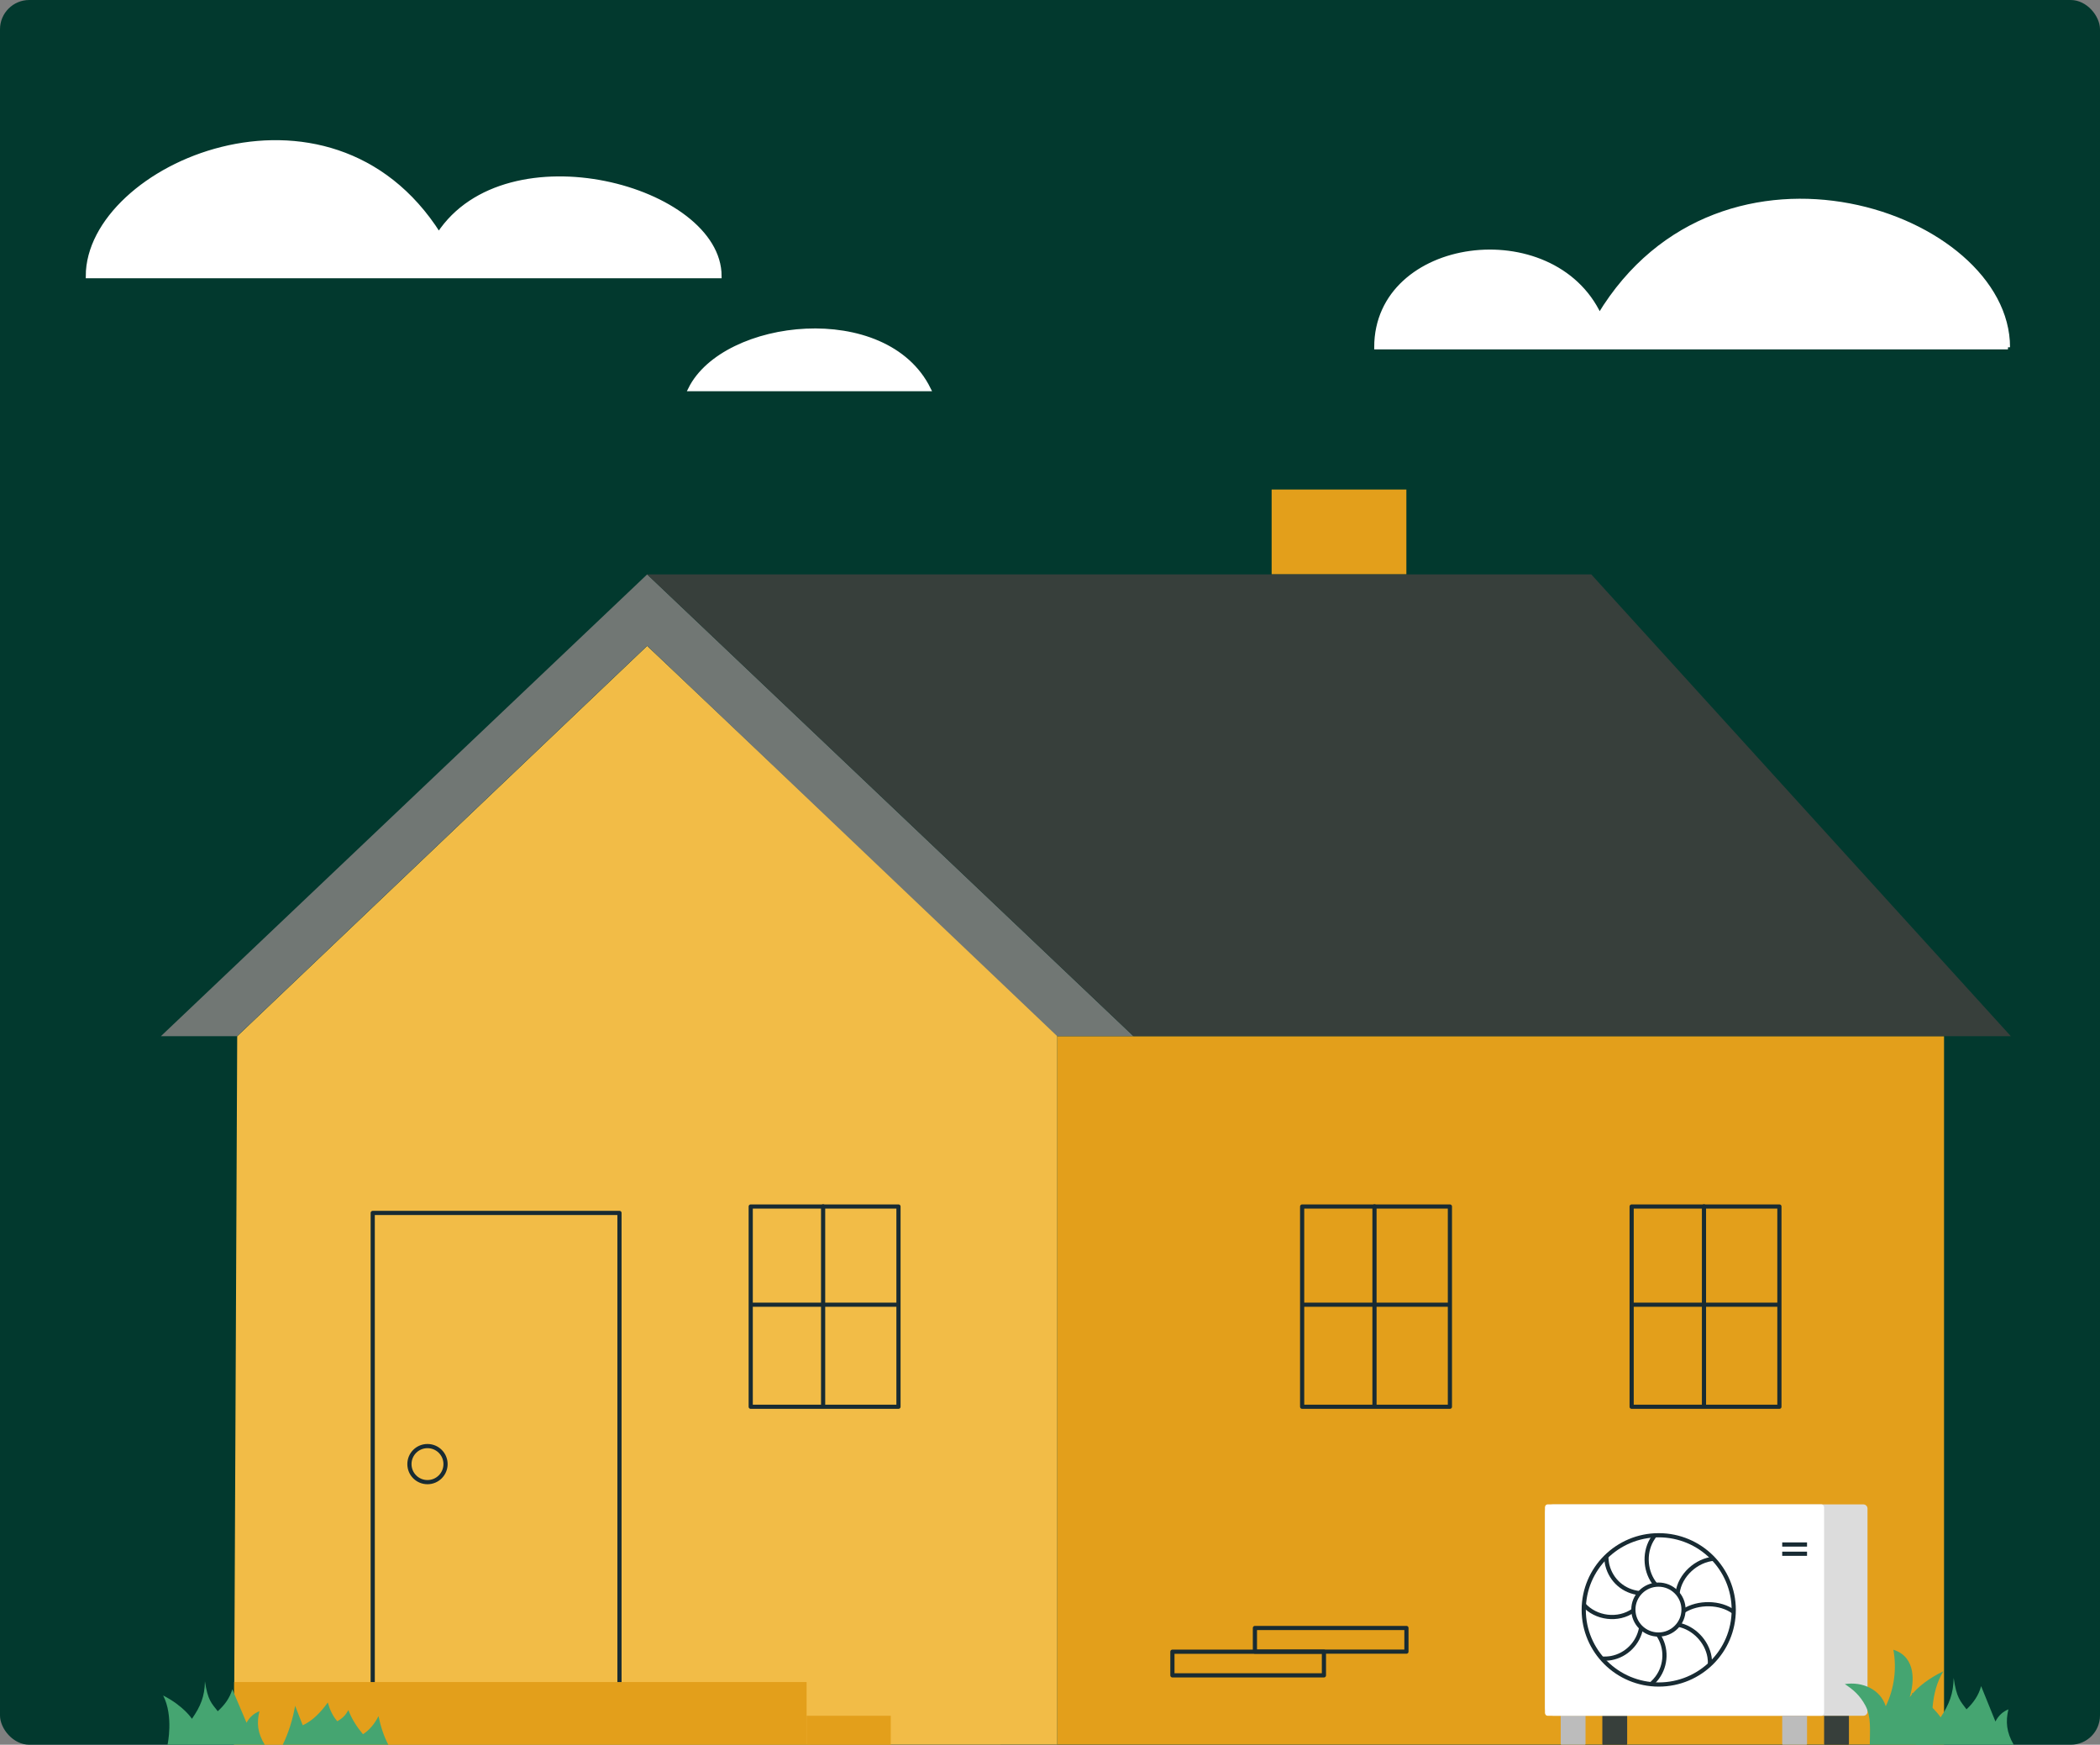 <svg width="502" height="417" viewBox="0 0 502 417" fill="none" xmlns="http://www.w3.org/2000/svg">
<rect x="0" y="0" width="502" height="417" fill="#808080" stroke="none"/>
<g clip-path="url(#clip0_208_142)">
<rect width="502" height="417" rx="7" fill="#02392E"/>
<path d="M336.191 117H303.982V137.271H336.191V117Z" fill="#E39F1B"/>
<path d="M464.718 247.647H252.715V416.971H464.718V247.647Z" fill="#E39F1B"/>
<path d="M154.703 154.375L56.703 247.676L55.935 417H153.95L252.718 416.971V247.112L154.703 154.375Z" fill="#F2BC47"/>
<path d="M89.098 402.02V289.895H148.083V402.02" stroke="#182B33" stroke-linecap="round" stroke-linejoin="round"/>
<path d="M106.504 349.927C106.504 352.298 104.578 354.236 102.189 354.236C99.799 354.236 97.873 352.313 97.873 349.927C97.873 347.541 99.799 345.618 102.189 345.618C104.578 345.618 106.504 347.541 106.504 349.927V349.927Z" stroke="#182B33" stroke-linecap="round" stroke-linejoin="round"/>
<path d="M336.204 389.095H299.984V394.748H336.204V389.095Z" stroke="#182B33" stroke-linecap="round" stroke-linejoin="round"/>
<path d="M316.481 394.763H280.262V400.416H316.481V394.763Z" stroke="#182B33" stroke-linecap="round" stroke-linejoin="round"/>
<path d="M192.817 402.021H55.976V416.971H192.817V402.021Z" fill="#E39F1B"/>
<path d="M214.779 288.362H179.457V336.22H214.779V288.362Z" stroke="#182B33" stroke-linecap="round" stroke-linejoin="round"/>
<path d="M179.703 311.828H214.59" stroke="#182B33" stroke-linecap="round" stroke-linejoin="round"/>
<path d="M196.764 288.333V335.974" stroke="#182B33" stroke-linecap="round" stroke-linejoin="round"/>
<path d="M346.597 288.361H311.275V336.219H346.597V288.361Z" stroke="#182B33" stroke-linecap="round" stroke-linejoin="round"/>
<path d="M311.508 311.828H346.395" stroke="#182B33" stroke-linecap="round" stroke-linejoin="round"/>
<path d="M328.568 288.333V335.974" stroke="#182B33" stroke-linecap="round" stroke-linejoin="round"/>
<path d="M425.363 288.362H390.041V336.22H425.363V288.362Z" stroke="#182B33" stroke-linecap="round" stroke-linejoin="round"/>
<path d="M390.287 311.828H425.16" stroke="#182B33" stroke-linecap="round" stroke-linejoin="round"/>
<path d="M407.332 288.333V335.974" stroke="#182B33" stroke-linecap="round" stroke-linejoin="round"/>
<path d="M212.934 410.074H192.818V417H212.934V410.074Z" fill="#E39F1B"/>
<path d="M56.7 247.647H38.467L154.7 137.285L270.947 247.647H252.714L154.7 154.346L56.7 247.647Z" fill="#717774"/>
<path d="M154.701 137.285H380.39L480.678 247.647H270.949L154.701 137.285Z" fill="#373F3B"/>
<path d="M172 66H21C21 39.705 78.603 14.541 104.899 55.988C121.207 31.121 172 44.905 172 66V66Z" fill="white" stroke="white" stroke-miterlimit="10"/>
<path d="M480 83H329C329 56.939 371.151 51.507 382.35 75.391C411.522 27.102 479.995 51.06 479.995 83H480Z" fill="white" stroke="white" stroke-miterlimit="10"/>
<path d="M222 93C211.731 72.213 173.13 76.581 165 93H222Z" fill="white" stroke="white" stroke-miterlimit="10"/>
<path d="M383.035 410.059H388.971V416.833C388.971 416.925 388.895 417 388.803 417H383.203C383.111 417 383.035 416.925 383.035 416.833V410.059V410.059Z" fill="#373F3B"/>
<path d="M436.049 410.058H441.984V416.832C441.984 416.925 441.909 417 441.816 417H436.217C436.124 417 436.049 416.925 436.049 416.832V410.058V410.058Z" fill="#373F3B"/>
<path d="M373.082 410.059H379.017V416.833C379.017 416.925 378.942 417 378.849 417H373.25C373.157 417 373.082 416.925 373.082 416.833V410.059V410.059Z" fill="#BCBCBC"/>
<path d="M445.423 359.553H371.318C370.214 359.553 369.318 360.448 369.318 361.553V408.076C369.318 409.181 370.214 410.076 371.318 410.076H445.423C445.975 410.076 446.423 409.629 446.423 409.076V360.553C446.423 360 445.975 359.553 445.423 359.553Z" fill="#DCDCDC"/>
<path d="M435.418 359.553H369.944C369.598 359.553 369.318 359.873 369.318 360.267V409.362C369.318 409.757 369.598 410.076 369.944 410.076H435.418C435.764 410.076 436.044 409.757 436.044 409.362V360.267C436.044 359.873 435.764 359.553 435.418 359.553Z" fill="white"/>
<path d="M426.035 369.142H431.966" stroke="#182B33" stroke-miterlimit="10"/>
<path d="M426.035 371.353H431.966" stroke="#182B33" stroke-miterlimit="10"/>
<path d="M396.517 402.605C406.42 402.605 414.447 394.619 414.447 384.768C414.447 374.917 406.42 366.931 396.517 366.931C386.615 366.931 378.588 374.917 378.588 384.768C378.588 394.619 386.615 402.605 396.517 402.605Z" stroke="#182B33" stroke-miterlimit="10"/>
<path d="M401.016 380.759C401.55 376.457 405.558 372.867 409.739 372.54" stroke="#182B33" stroke-miterlimit="10"/>
<path d="M395.758 378.745C393.304 375.827 392.941 371.378 394.816 368.095L395.604 366.864" stroke="#182B33" stroke-miterlimit="10"/>
<path d="M391.93 380.763C388.144 380.354 385.178 377.777 384.243 374.132C384.092 373.546 384 372.663 383.969 372.039" stroke="#182B33" stroke-miterlimit="10"/>
<path d="M390.45 384.904C386.83 387.483 381.49 386.798 378.588 383.526" stroke="#182B33" stroke-miterlimit="10"/>
<path d="M392.303 389.059C391.646 392.74 388.765 395.623 385.142 396.288C384.561 396.395 383.649 396.446 383.035 396.432" stroke="#182B33" stroke-miterlimit="10"/>
<path d="M396.381 390.719C398.502 393.817 398.358 397.986 396.134 400.982C395.776 401.465 395.363 401.917 394.898 402.336" stroke="#182B33" stroke-miterlimit="10"/>
<path d="M401.203 388.318C404.928 389.051 408.041 392.316 408.651 396.015C408.751 396.608 408.788 397.222 408.764 397.846" stroke="#182B33" stroke-miterlimit="10"/>
<path d="M402.5 384.999C405.913 382.821 411.221 382.859 414.442 385.259" stroke="#182B33" stroke-miterlimit="10"/>
<path d="M396.448 390.662C399.76 390.662 402.445 387.991 402.445 384.696C402.445 381.401 399.76 378.729 396.448 378.729C393.136 378.729 390.451 381.401 390.451 384.696C390.451 387.991 393.136 390.662 396.448 390.662Z" stroke="#182B33" stroke-miterlimit="10"/>
<path d="M426.035 410.059H431.971V416.833C431.971 416.925 431.895 417 431.803 417H426.203C426.111 417 426.035 416.925 426.035 416.833V410.059V410.059Z" fill="#BCBCBC"/>
<path d="M40.048 417C40.048 417 41.557 410.176 39 405.23C43.919 407.734 45.885 410.801 45.885 410.801C47.979 407.781 48.918 405.434 48.992 401.86C49.678 406.426 50.566 407.076 52.051 408.987C53.693 407.513 54.949 405.815 55.526 403.728L58.936 411.741C59.664 410.369 60.721 409.497 62.019 408.987C61.341 411.738 61.535 414.143 63.283 417" fill="#45A571"/>
<path d="M67.596 417C69.01 414.054 69.968 410.944 70.551 407.701L72.369 412.35C74.76 411.244 76.659 409.258 78.356 406.907C78.849 408.674 79.583 410.192 80.629 411.382C82.038 410.589 82.673 409.802 83.281 408.711C84.049 410.793 85.27 412.695 86.766 414.486C88.348 413.472 89.552 411.987 90.48 410.156C91.021 412.752 91.792 415.049 92.828 417" fill="#45A571"/>
<path d="M446.972 417C446.972 413.557 447.362 410.305 445.915 407.629C444.603 405.199 443.056 403.84 441 402.505C445.127 401.851 449.514 403.728 450.784 407.8C452.801 403.658 453.45 398.836 452.604 394.291C455.427 395.159 456.649 397.248 457.04 399.334C457.433 401.419 457.105 403.585 456.516 405.621C458.452 402.983 461.627 400.842 464.55 399.45C461.425 404.544 461.684 410.996 462.047 417" fill="#45A571"/>
<path d="M458.034 417C458.034 417 459.549 409.797 456.98 404.576C461.921 407.219 463.896 410.457 463.896 410.457C466 407.269 466.943 404.791 467.017 401.019C467.706 405.839 468.598 406.525 470.09 408.542C471.739 406.986 473.001 405.193 473.58 402.99L477.005 411.449C477.737 410 478.799 409.08 480.102 408.542C479.421 411.446 479.617 413.984 481.372 417" fill="#45A571"/>
</g>
<defs>
<clipPath id="clip0_208_142">
<rect width="502" height="417" rx="7" fill="white"/>
</clipPath>
</defs>
</svg>
